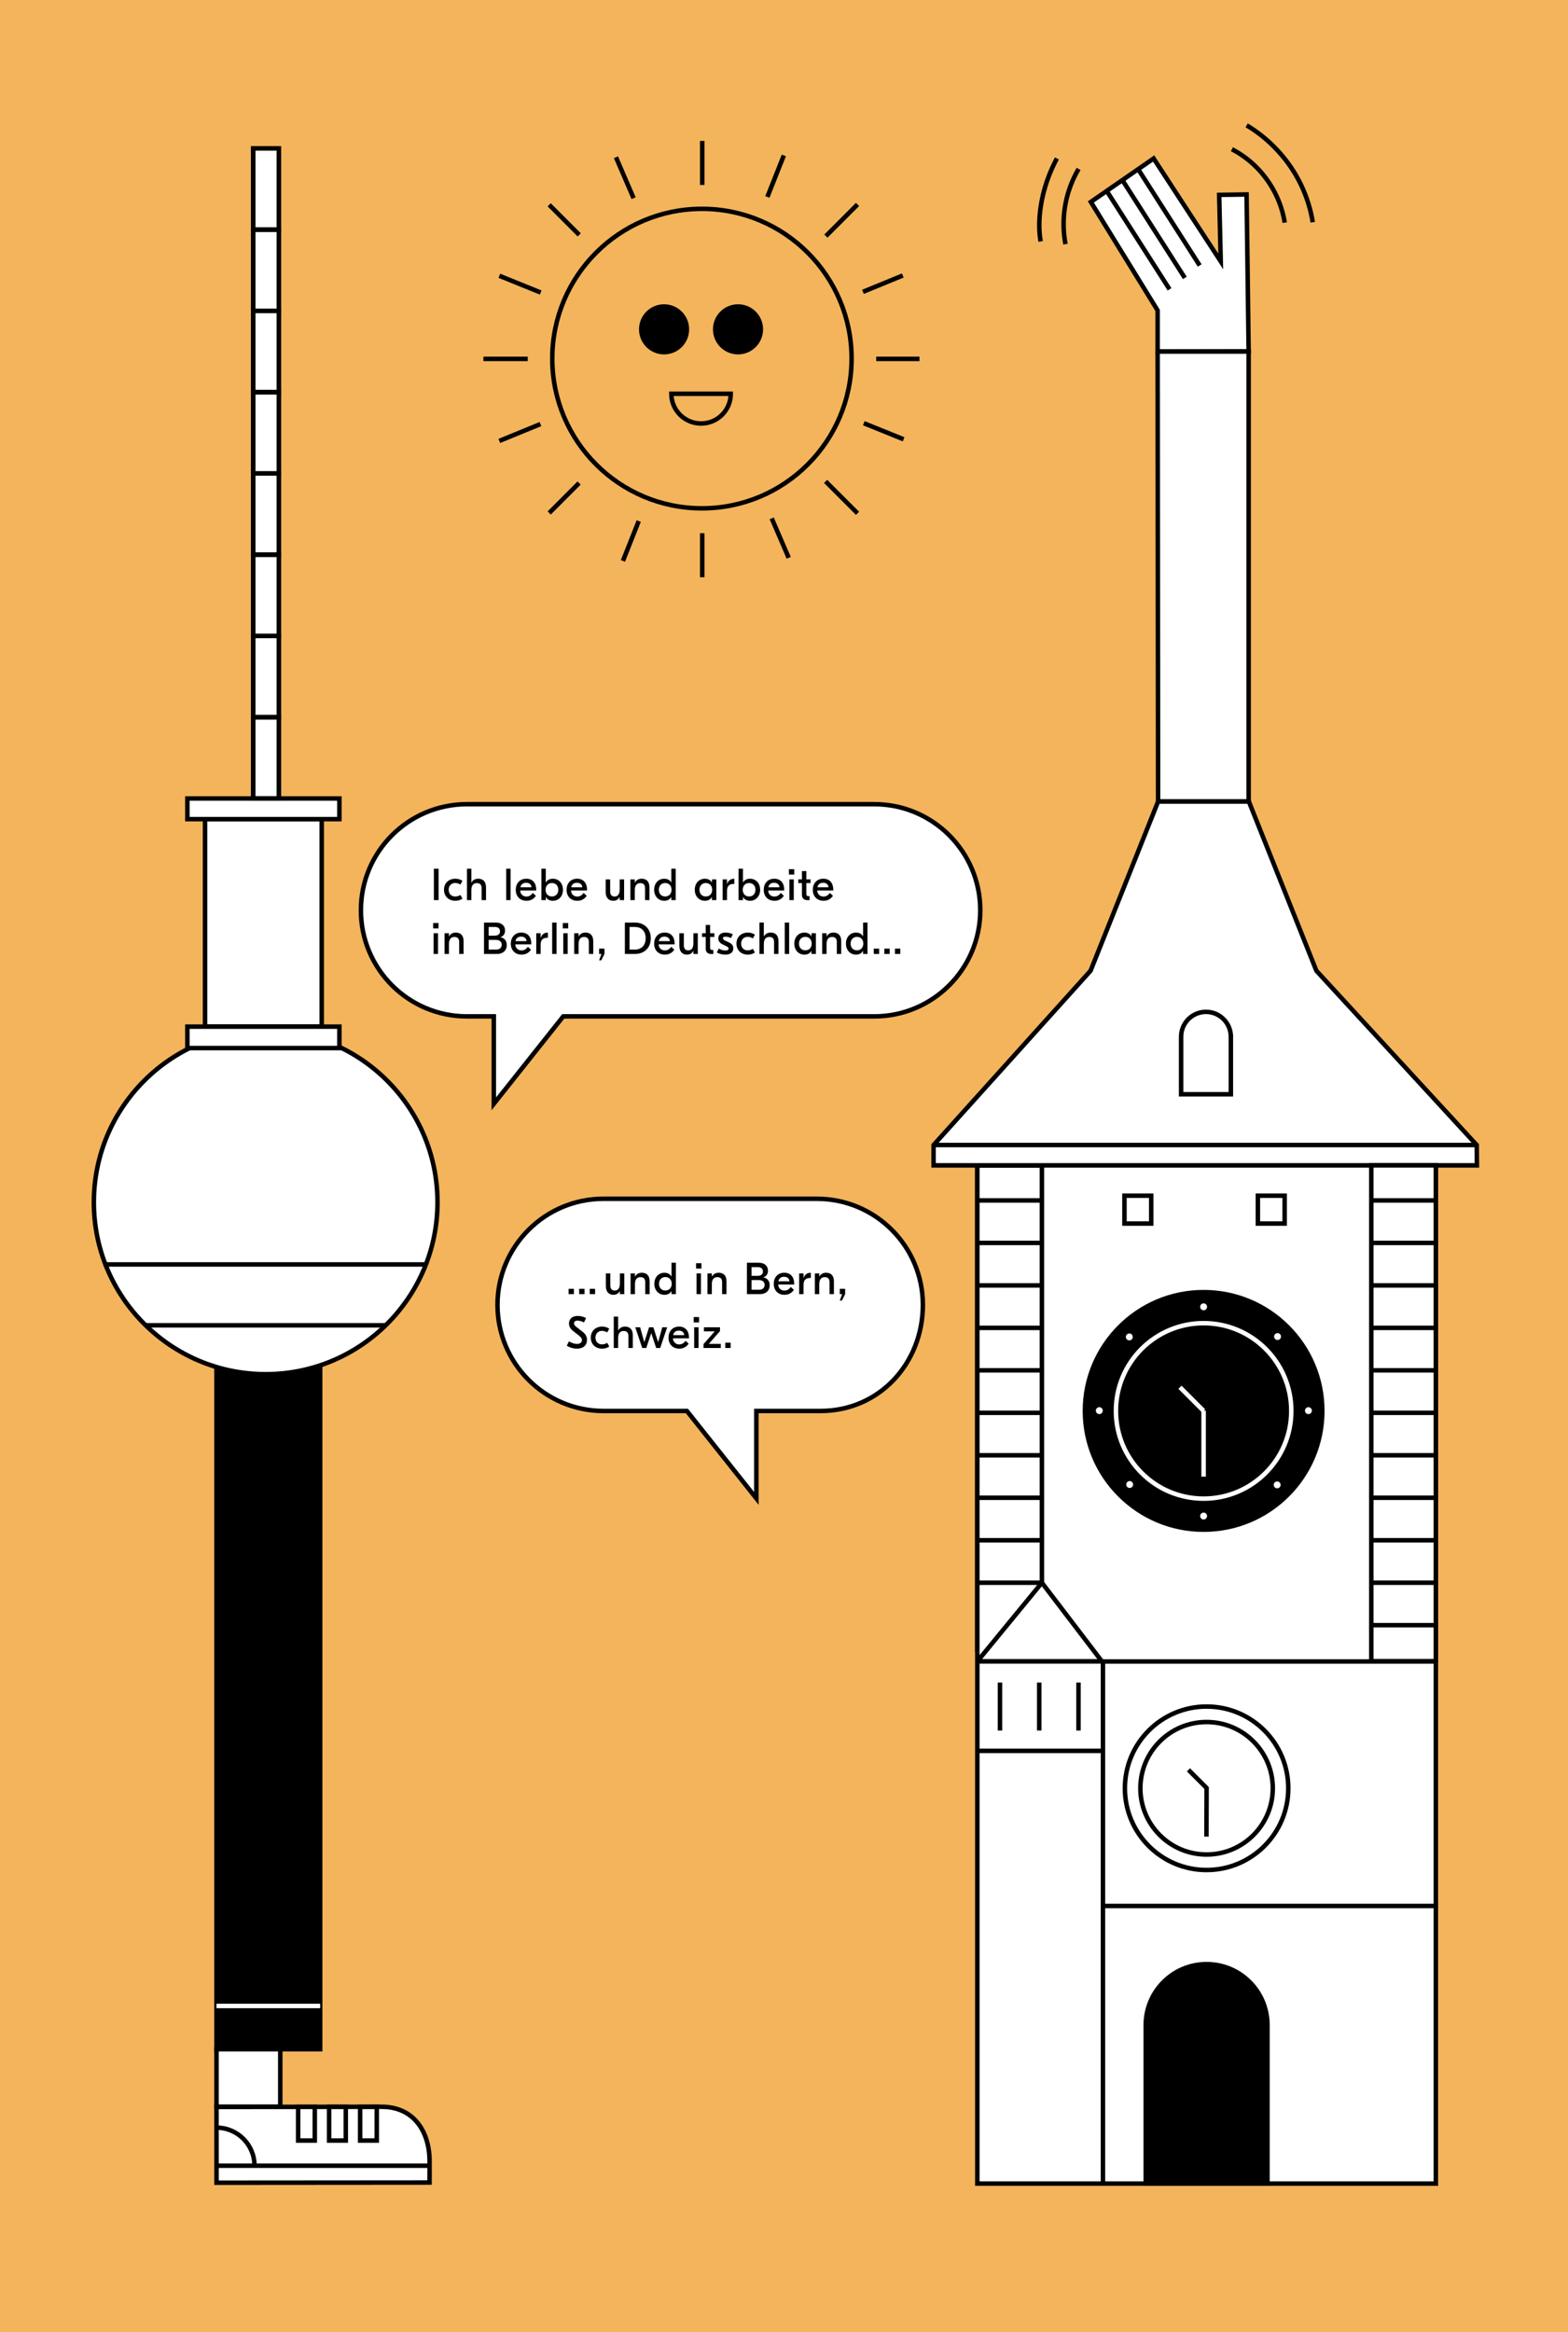 <?xml version="1.0" encoding="utf-8"?>
<!-- Generator: Adobe Illustrator 16.0.4, SVG Export Plug-In . SVG Version: 6.00 Build 0)  -->
<!DOCTYPE svg PUBLIC "-//W3C//DTD SVG 1.1//EN" "http://www.w3.org/Graphics/SVG/1.1/DTD/svg11.dtd">
<svg version="1.1" xmlns="http://www.w3.org/2000/svg" xmlns:xlink="http://www.w3.org/1999/xlink" x="0px" y="0px"
	 width="419.53px" height="623.622px" viewBox="0 0 419.53 623.622" enable-background="new 0 0 419.53 623.622"
	 xml:space="preserve">
<g id="Ebene_16">
	<rect x="-0.001" fill="#F3B45C" width="419.531" height="623.622"/>
</g>
<g id="Ebene_9">
</g>
<g id="Rand" display="none">
	<g display="inline">
		<rect x="0.077" y="583.939" width="419.377" height="25.512"/>
		<rect x="0.077" y="16.255" width="25.512" height="592.182"/>
		<rect x="0.077" y="14.171" width="419.372" height="25.512"/>
		<rect x="393.942" y="14.171" width="25.512" height="595.28"/>
	</g>
</g>
<g id="ARME">
</g>
<g id="PERSON">
	
		<rect x="57.925" y="547.98" fill="#FFFFFF" stroke="#000000" stroke-width="1.2" stroke-miterlimit="10" width="17.061" height="15.374"/>
	<path fill="#FFFFFF" stroke="#000000" stroke-width="1.2" d="M57.924,563.409l0.01,20.26l56.994-0.043l0.008-5.617
		c0.011-8.076-4.273-14.644-12.826-14.644L57.924,563.409z"/>
	<line fill="none" stroke="#000000" stroke-width="1.2" x1="114.936" y1="579.125" x2="57.924" y2="579.125"/>
	<rect x="79.767" y="563.389" fill="#FFFFFF" stroke="#000000" stroke-width="1.2" width="4.458" height="9.005"/>
	<rect x="88.059" y="563.389" fill="#FFFFFF" stroke="#000000" stroke-width="1.2" width="4.458" height="9.005"/>
	<rect x="96.352" y="563.389" fill="#FFFFFF" stroke="#000000" stroke-width="1.2" width="4.458" height="9.005"/>
	<path fill="none" stroke="#000000" stroke-width="1.2" d="M57.926,568.945c5.614,0,10.166,4.552,10.166,10.164"/>
	<path fill="none" stroke="#FFFFFF" stroke-width="1.2" stroke-linecap="square" stroke-miterlimit="10" d="M179.585,298.149"/>
	<rect x="57.924" y="328.648" stroke="#000000" stroke-width="1.2" width="27.739" height="219.332"/>
</g>
<g id="Arme">
</g>
<g id="Ebene_1">
</g>
<g id="Fernsehturm">
	
		<line fill="#FFFFFF" stroke="#000000" stroke-width="1.2" stroke-miterlimit="10" x1="54.666" y1="340.328" x2="82.612" y2="340.328"/>
	<path fill="#FFFFFF" stroke="#000000" stroke-width="1.2" stroke-miterlimit="10" d="M117.055,321.494
		c0,25.39-20.58,45.973-45.971,45.973c-25.389,0-45.971-20.583-45.971-45.973c0-25.387,20.583-45.969,45.971-45.969
		C96.475,275.525,117.055,296.107,117.055,321.494z"/>
	
		<rect x="67.737" y="39.683" fill="#FFFFFF" stroke="#000000" stroke-width="1.2" stroke-miterlimit="10" width="6.869" height="232.394"/>
	
		<rect x="54.859" y="219.046" fill="#FFFFFF" stroke="#000000" stroke-width="1.2" stroke-miterlimit="10" width="31.22" height="55.483"/>
	
		<rect x="50.136" y="213.518" fill="#FFFFFF" stroke="#000000" stroke-width="1.2" stroke-miterlimit="10" width="40.668" height="5.528"/>
	
		<rect x="50.136" y="274.529" fill="#FFFFFF" stroke="#000000" stroke-width="1.2" stroke-miterlimit="10" width="40.668" height="5.73"/>
	
		<line fill="none" stroke="#FFFFFF" stroke-width="1.2" stroke-miterlimit="10" x1="57.926" y1="536.407" x2="85.663" y2="536.407"/>
</g>
<g id="Fernsehturm2">
	
		<rect x="67.737" y="39.683" fill="none" stroke="#000000" stroke-width="1.2" stroke-miterlimit="10" width="6.869" height="21.729"/>
	
		<rect x="67.737" y="61.411" fill="none" stroke="#000000" stroke-width="1.2" stroke-miterlimit="10" width="6.869" height="21.73"/>
	
		<rect x="67.737" y="83.142" fill="none" stroke="#000000" stroke-width="1.2" stroke-miterlimit="10" width="6.869" height="21.729"/>
	
		<rect x="67.737" y="104.87" fill="none" stroke="#000000" stroke-width="1.2" stroke-miterlimit="10" width="6.869" height="21.729"/>
	
		<rect x="67.737" y="126.6" fill="none" stroke="#000000" stroke-width="1.2" stroke-miterlimit="10" width="6.869" height="21.729"/>
	
		<rect x="67.737" y="148.329" fill="none" stroke="#000000" stroke-width="1.2" stroke-miterlimit="10" width="6.869" height="21.729"/>
	
		<rect x="67.737" y="170.059" fill="none" stroke="#000000" stroke-width="1.2" stroke-miterlimit="10" width="6.869" height="21.729"/>
	
		<rect x="67.737" y="191.788" fill="none" stroke="#000000" stroke-width="1.2" stroke-miterlimit="10" width="6.869" height="21.729"/>
	
		<line fill="none" stroke="#000000" stroke-width="1.2" stroke-miterlimit="10" x1="27.754" y1="338.121" x2="113.947" y2="338.121"/>
	
		<line fill="none" stroke="#000000" stroke-width="1.2" stroke-miterlimit="10" x1="38.98" y1="354.396" x2="103.186" y2="354.396"/>
</g>
<g id="Hand">
	<path fill="#E6E1D8" stroke="#000000" stroke-width="1.2" stroke-linecap="square" stroke-miterlimit="10" d="M270.103,33.519"/>
</g>
<g id="Ebene_4" display="none">
	
		<line display="inline" fill="none" stroke="#000000" stroke-miterlimit="10" x1="-893.347" y1="-424.775" x2="-893.347" y2="-371.398"/>
	
		<ellipse display="inline" fill="none" stroke="#000000" stroke-miterlimit="10" cx="-893.376" cy="-399.126" rx="21.285" ry="27.729"/>
	
		<ellipse display="inline" fill="none" stroke="#000000" stroke-miterlimit="10" cx="-893.211" cy="-399.126" rx="14.19" ry="27.729"/>
	
		<ellipse display="inline" fill="none" stroke="#000000" stroke-miterlimit="10" cx="-893.293" cy="-399.126" rx="7.755" ry="27.729"/>
</g>
<g id="Ebene_5">
	<g>
		<polygon fill="#FFFFFF" stroke="#000000" stroke-width="1.2" stroke-miterlimit="10" points="334.085,93.976 333.527,51.999 
			326.2,52.113 326.622,69.912 308.659,42.384 291.866,53.997 309.732,83.01 309.732,94.019 		"/>
	</g>
	
		<line fill="none" stroke="#000000" stroke-width="1.2" stroke-miterlimit="10" x1="320.986" y1="70.992" x2="304.272" y2="44.853"/>
	
		<line fill="none" stroke="#000000" stroke-width="1.2" stroke-miterlimit="10" x1="317.011" y1="74.318" x2="300.307" y2="48.171"/>
	
		<line fill="none" stroke="#000000" stroke-width="1.2" stroke-miterlimit="10" x1="312.921" y1="77.363" x2="296.212" y2="51.216"/>
	<path fill="none" stroke="#000000" stroke-width="1.2" stroke-miterlimit="10" d="M343.741,59.535
		c-0.589-3.648-1.924-7.202-4.062-10.474c-2.623-4.02-6.114-7.094-10.075-9.156"/>
	<path fill="none" stroke="#000000" stroke-width="1.2" stroke-miterlimit="10" d="M351.24,59.429
		c-1.104-6.783-4.104-13.318-9.034-18.773c-2.58-2.885-5.506-5.26-8.656-7.137"/>
	<path fill="none" stroke="#000000" stroke-width="1.2" stroke-miterlimit="10" d="M288.584,45.174
		c-0.431,0.732-0.833,1.492-1.204,2.268c-2.73,5.792-3.401,12.014-2.3,17.844"/>
	<path fill="none" stroke="#000000" stroke-width="1.2" stroke-miterlimit="10" d="M282.781,42.371
		c-0.976,1.812-1.827,3.722-2.534,5.719c-1.813,5.185-2.734,11.191-1.819,16.48"/>
	<path fill="#E6E1D8" stroke="#000000" stroke-width="1.2" stroke-linecap="square" stroke-miterlimit="10" d="M318.337,98.675"/>
	<polygon fill="#FFFFFF" stroke="#000000" stroke-width="1.2" stroke-miterlimit="10" points="334.085,214.336 309.856,214.336 
		309.732,93.998 334.085,93.998 	"/>
</g>
<g id="Text">
	<path fill="#FFFFFF" stroke="#000000" stroke-width="1.2" stroke-miterlimit="10" d="M218.548,320.559c-0.713,0-56.357,0-57.07,0
		c-15.669,0-28.371,12.702-28.371,28.37c0,15.67,12.702,28.372,28.371,28.372c0.361,0,8.962,0,22.304,0l18.583,23.378v-23.378
		c4.226,0,17.021,0,17.183,0c15.669,0,27.372-12.702,27.372-28.372C246.919,333.261,234.217,320.559,218.548,320.559z"/>
	<path fill="#FFFFFF" stroke="#000000" stroke-width="1.2" stroke-miterlimit="10" d="M233.909,215.046
		c-0.713,0-108.259,0-108.973,0c-15.669,0-28.372,12.702-28.372,28.37c0,15.67,12.703,28.372,28.372,28.372c0.106,0,2.762,0,7.183,0
		v23.378l18.583-23.378c34.019,0,82.713,0,83.207,0c15.669,0,28.371-12.702,28.371-28.372
		C262.28,227.748,249.578,215.046,233.909,215.046z"/>
</g>
<g id="Ebene_15">
	<g>
		<path d="M117.353,240.696h-1.271v-8.395h1.271V240.696z"/>
		<path d="M118.793,237.927c0-1.764,1.259-2.951,3.046-2.951c0.719,0,1.331,0.192,1.895,0.564l-0.552,0.995
			c-0.384-0.239-0.864-0.42-1.379-0.42c-1.067,0-1.763,0.768-1.763,1.812c0,1.043,0.696,1.811,1.763,1.811
			c0.516,0,0.996-0.18,1.379-0.42l0.552,0.996c-0.564,0.371-1.176,0.562-1.895,0.562
			C120.053,240.876,118.793,239.689,118.793,237.927z"/>
		<path d="M126.112,235.995h0.024c0.36-0.635,0.959-1.02,1.811-1.02c1.175,0,2.087,0.636,2.087,2.314v3.406h-1.175v-3.201
			c0-0.948-0.48-1.344-1.271-1.344c-0.864,0-1.475,0.516-1.475,1.895v2.65h-1.175v-8.395h1.175V235.995z"/>
		<path d="M136.612,240.696h-1.175v-8.395h1.175V240.696z"/>
		<path d="M143.474,237.927v0.191h-4.293c0.048,0.983,0.731,1.631,1.679,1.631c0.912,0,1.427-0.6,1.703-0.971l0.828,0.779
			c-0.408,0.563-1.139,1.318-2.507,1.318c-1.763,0-2.89-1.187-2.89-2.938c0-1.68,1.055-2.963,2.831-2.963
			C142.515,234.976,143.474,236.14,143.474,237.927z M139.24,237.267h2.962c-0.048-0.768-0.611-1.211-1.451-1.211
			C139.96,236.056,139.384,236.463,139.24,237.267z"/>
		<path d="M146.056,239.882h-0.024v0.814h-1.175v-8.395h1.175v3.67h0.024c0.348-0.6,0.959-0.996,1.871-0.996
			c1.463,0,2.698,1.104,2.698,2.951c0,1.847-1.235,2.949-2.698,2.949C147.016,240.876,146.404,240.481,146.056,239.882z
			 M149.378,237.927c0-1.056-0.672-1.799-1.703-1.799c-1.032,0-1.703,0.743-1.703,1.799c0,1.055,0.671,1.799,1.703,1.799
			C148.707,239.726,149.378,238.981,149.378,237.927z"/>
		<path d="M157.07,237.927v0.191h-4.293c0.048,0.983,0.731,1.631,1.679,1.631c0.912,0,1.427-0.6,1.703-0.971l0.828,0.779
			c-0.408,0.563-1.139,1.318-2.507,1.318c-1.763,0-2.89-1.187-2.89-2.938c0-1.68,1.055-2.963,2.831-2.963
			C156.11,234.976,157.07,236.14,157.07,237.927z M152.836,237.267h2.962c-0.048-0.768-0.611-1.211-1.451-1.211
			C153.556,236.056,152.98,236.463,152.836,237.267z"/>
		<path d="M162.053,238.515v-3.359h1.199v3.238c0,0.912,0.456,1.344,1.164,1.344c0.815,0,1.391-0.527,1.391-1.932v-2.65h1.175v5.541
			h-1.175v-0.839h-0.024c-0.276,0.552-0.804,1.019-1.703,1.019C162.988,240.876,162.053,240.217,162.053,238.515z"/>
		<path d="M173.762,237.29v3.406h-1.175v-3.201c0-0.948-0.48-1.344-1.271-1.344c-0.863,0-1.475,0.516-1.475,1.895v2.65h-1.175
			v-5.541h1.175v0.84h0.024c0.36-0.635,0.959-1.02,1.811-1.02C172.862,234.976,173.762,235.611,173.762,237.29z"/>
		<path d="M175.025,237.927c0-1.848,1.235-2.951,2.698-2.951c0.912,0,1.523,0.396,1.871,0.996h0.024v-3.67h1.175v8.395h-1.175
			v-0.814h-0.024c-0.348,0.6-0.959,0.994-1.871,0.994C176.26,240.876,175.025,239.773,175.025,237.927z M179.678,237.927
			c0-1.056-0.671-1.799-1.703-1.799c-1.031,0-1.703,0.743-1.703,1.799c0,1.055,0.672,1.799,1.703,1.799
			C179.007,239.726,179.678,238.981,179.678,237.927z"/>
		<path d="M185.896,237.927c0-1.848,1.235-2.951,2.698-2.951c0.912,0,1.523,0.396,1.871,0.996h0.024v-0.816h1.175v5.541h-1.175
			v-0.814h-0.024c-0.348,0.6-0.959,0.994-1.871,0.994C187.132,240.876,185.896,239.773,185.896,237.927z M190.55,237.927
			c0-1.056-0.671-1.799-1.703-1.799c-1.031,0-1.703,0.743-1.703,1.799c0,1.055,0.672,1.799,1.703,1.799
			C189.878,239.726,190.55,238.981,190.55,237.927z"/>
		<path d="M196.466,236.367h-0.18c-1.151,0-1.763,0.552-1.763,1.871v2.458h-1.175v-5.541h1.175v1.212h0.024
			c0.264-0.827,0.899-1.38,1.835-1.38h0.084V236.367z"/>
		<path d="M198.808,239.882h-0.024v0.814h-1.175v-8.395h1.175v3.67h0.024c0.348-0.6,0.959-0.996,1.871-0.996
			c1.463,0,2.698,1.104,2.698,2.951c0,1.847-1.235,2.949-2.698,2.949C199.767,240.876,199.155,240.481,198.808,239.882z
			 M202.13,237.927c0-1.056-0.672-1.799-1.703-1.799c-1.032,0-1.703,0.743-1.703,1.799c0,1.055,0.671,1.799,1.703,1.799
			C201.458,239.726,202.13,238.981,202.13,237.927z"/>
		<path d="M209.821,237.927v0.191h-4.293c0.048,0.983,0.731,1.631,1.679,1.631c0.912,0,1.427-0.6,1.703-0.971l0.828,0.779
			c-0.408,0.563-1.139,1.318-2.507,1.318c-1.763,0-2.89-1.187-2.89-2.938c0-1.68,1.055-2.963,2.831-2.963
			C208.862,234.976,209.821,236.14,209.821,237.927z M205.587,237.267h2.962c-0.048-0.768-0.611-1.211-1.451-1.211
			C206.307,236.056,205.731,236.463,205.587,237.267z"/>
		<path d="M212.512,233.86h-1.439v-1.439h1.439V233.86z M211.205,235.155h1.175v5.541h-1.175V235.155z"/>
		<path d="M215.739,236.151v2.902c0,0.396,0.168,0.576,0.576,0.576h0.288v1.079h-0.54c-0.972,0-1.499-0.517-1.499-1.427v-3.131
			h-0.984v-0.996h0.984v-2.219h1.175v2.219h1.127v0.996H215.739z"/>
		<path d="M222.95,237.927v0.191h-4.293c0.048,0.983,0.731,1.631,1.679,1.631c0.912,0,1.427-0.6,1.703-0.971l0.828,0.779
			c-0.408,0.563-1.139,1.318-2.507,1.318c-1.763,0-2.89-1.187-2.89-2.938c0-1.68,1.055-2.963,2.831-2.963
			C221.99,234.976,222.95,236.14,222.95,237.927z M218.716,237.267h2.962c-0.048-0.768-0.611-1.211-1.451-1.211
			C219.436,236.056,218.86,236.463,218.716,237.267z"/>
		<path d="M117.329,248.261h-1.439v-1.439h1.439V248.261z M116.021,249.556h1.175v5.541h-1.175V249.556z"/>
		<path d="M124.035,251.69v3.406h-1.175v-3.202c0-0.948-0.48-1.343-1.271-1.343c-0.863,0-1.475,0.516-1.475,1.895v2.65h-1.175
			v-5.541h1.175v0.84h0.024c0.36-0.636,0.959-1.02,1.811-1.02C123.135,249.376,124.035,250.012,124.035,251.69z"/>
		<path d="M135.59,252.71c0,1.571-1.175,2.387-2.579,2.387h-3.514v-8.396h3.19c1.463,0,2.447,0.804,2.447,2.135
			c0,0.84-0.432,1.523-1.235,1.775v0.024C134.93,250.791,135.59,251.559,135.59,252.71z M130.745,247.876v2.327h1.571
			c0.983,0,1.463-0.419,1.463-1.163c0-0.791-0.552-1.164-1.355-1.164H130.745z M134.235,252.626c0-0.756-0.504-1.295-1.595-1.295
			h-1.895v2.59h2.015C133.707,253.921,134.235,253.394,134.235,252.626z"/>
		<path d="M142.154,252.326v0.192h-4.293c0.048,0.982,0.731,1.631,1.679,1.631c0.912,0,1.427-0.6,1.703-0.972l0.828,0.78
			c-0.408,0.562-1.139,1.318-2.507,1.318c-1.763,0-2.89-1.188-2.89-2.938c0-1.68,1.055-2.963,2.831-2.963
			C141.195,249.376,142.154,250.539,142.154,252.326z M137.92,251.667h2.962c-0.048-0.768-0.611-1.212-1.451-1.212
			C138.64,250.455,138.064,250.862,137.92,251.667z"/>
		<path d="M146.596,250.767h-0.18c-1.151,0-1.763,0.553-1.763,1.871v2.459h-1.175v-5.541h1.175v1.211h0.024
			c0.264-0.827,0.899-1.379,1.835-1.379h0.084V250.767z"/>
		<path d="M148.913,255.097h-1.175v-8.396h1.175V255.097z"/>
		<path d="M152.021,248.261h-1.439v-1.439h1.439V248.261z M150.713,249.556h1.175v5.541h-1.175V249.556z"/>
		<path d="M158.726,251.69v3.406h-1.175v-3.202c0-0.948-0.48-1.343-1.271-1.343c-0.863,0-1.475,0.516-1.475,1.895v2.65h-1.175
			v-5.541h1.175v0.84h0.024c0.36-0.636,0.959-1.02,1.811-1.02C157.827,249.376,158.726,250.012,158.726,251.69z"/>
		<path d="M161.728,255.097l-0.852,1.715h-0.587l0.636-1.715h-0.624v-1.428h1.427V255.097z"/>
		<path d="M174.121,250.899c0,2.614-1.811,4.197-4.222,4.197h-2.71v-8.396h2.71C172.31,246.701,174.121,248.284,174.121,250.899z
			 M168.436,247.876v6.045h1.451c1.643,0,2.866-1.043,2.866-3.021c0-1.979-1.223-3.023-2.866-3.023H168.436z"/>
		<path d="M180.505,252.326v0.192h-4.293c0.048,0.982,0.731,1.631,1.679,1.631c0.912,0,1.427-0.6,1.703-0.972l0.828,0.78
			c-0.408,0.562-1.139,1.318-2.507,1.318c-1.763,0-2.89-1.188-2.89-2.938c0-1.68,1.055-2.963,2.831-2.963
			C179.546,249.376,180.505,250.539,180.505,252.326z M176.271,251.667h2.962c-0.048-0.768-0.611-1.212-1.451-1.212
			C176.991,250.455,176.416,250.862,176.271,251.667z"/>
		<path d="M181.769,252.914v-3.358h1.199v3.238c0,0.912,0.456,1.344,1.164,1.344c0.815,0,1.391-0.528,1.391-1.932v-2.65h1.175v5.541
			h-1.175v-0.84h-0.024c-0.276,0.552-0.804,1.02-1.703,1.02C182.704,255.276,181.769,254.617,181.769,252.914z"/>
		<path d="M190,250.552v2.902c0,0.396,0.168,0.575,0.576,0.575h0.288v1.079h-0.54c-0.972,0-1.499-0.516-1.499-1.427v-3.13h-0.984
			v-0.996h0.984v-2.219H190v2.219h1.127v0.996H190z"/>
		<path d="M191.789,254.688l0.528-1.043c0.516,0.3,1.104,0.527,1.763,0.527c0.563,0,0.863-0.168,0.863-0.516
			c0-0.228-0.12-0.396-0.587-0.623l-1.007-0.492c-0.84-0.396-1.164-0.959-1.164-1.596c0-1.019,0.755-1.57,1.967-1.57
			c0.636,0,1.332,0.168,1.919,0.432l-0.479,1.02c-0.42-0.18-0.936-0.359-1.475-0.359c-0.516,0-0.684,0.168-0.684,0.42
			c0,0.264,0.156,0.432,0.635,0.659l1.032,0.491c0.719,0.336,1.103,0.816,1.103,1.56c0,1.128-0.863,1.679-2.159,1.679
			C193.252,255.276,192.424,255.061,191.789,254.688z"/>
		<path d="M197.044,252.326c0-1.763,1.259-2.95,3.046-2.95c0.719,0,1.331,0.191,1.895,0.563l-0.552,0.995
			c-0.384-0.239-0.864-0.42-1.379-0.42c-1.067,0-1.763,0.768-1.763,1.812s0.696,1.812,1.763,1.812c0.516,0,0.996-0.18,1.379-0.42
			l0.552,0.995c-0.564,0.372-1.176,0.563-1.895,0.563C198.304,255.276,197.044,254.089,197.044,252.326z"/>
		<path d="M204.364,250.396h0.024c0.36-0.636,0.959-1.02,1.811-1.02c1.175,0,2.087,0.636,2.087,2.314v3.406h-1.175v-3.202
			c0-0.948-0.48-1.343-1.271-1.343c-0.864,0-1.475,0.516-1.475,1.895v2.65h-1.175v-8.396h1.175V250.396z"/>
		<path d="M211.144,255.097h-1.175v-8.396h1.175V255.097z"/>
		<path d="M212.525,252.326c0-1.847,1.235-2.95,2.698-2.95c0.912,0,1.523,0.396,1.871,0.995h0.024v-0.815h1.175v5.541h-1.175v-0.815
			h-0.024c-0.348,0.6-0.959,0.995-1.871,0.995C213.76,255.276,212.525,254.173,212.525,252.326z M217.178,252.326
			c0-1.056-0.671-1.799-1.703-1.799c-1.031,0-1.703,0.743-1.703,1.799s0.672,1.799,1.703,1.799
			C216.507,254.125,217.178,253.382,217.178,252.326z"/>
		<path d="M225.074,251.69v3.406h-1.175v-3.202c0-0.948-0.48-1.343-1.271-1.343c-0.863,0-1.475,0.516-1.475,1.895v2.65h-1.175
			v-5.541h1.175v0.84h0.024c0.36-0.636,0.959-1.02,1.811-1.02C224.174,249.376,225.074,250.012,225.074,251.69z"/>
		<path d="M226.337,252.326c0-1.847,1.235-2.95,2.698-2.95c0.912,0,1.523,0.396,1.871,0.995h0.024v-3.67h1.175v8.396h-1.175v-0.815
			h-0.024c-0.348,0.6-0.959,0.995-1.871,0.995C227.572,255.276,226.337,254.173,226.337,252.326z M230.99,252.326
			c0-1.056-0.671-1.799-1.703-1.799c-1.031,0-1.703,0.743-1.703,1.799s0.672,1.799,1.703,1.799
			C230.319,254.125,230.99,253.382,230.99,252.326z"/>
		<path d="M235.216,255.097h-1.427v-1.428h1.427V255.097z M238.046,255.097h-1.427v-1.428h1.427V255.097z M240.876,255.097h-1.427
			v-1.428h1.427V255.097z"/>
	</g>
	<g>
		<path d="M153.557,346.061h-1.427v-1.427h1.427V346.061z M156.388,346.061h-1.427v-1.427h1.427V346.061z M159.218,346.061h-1.427
			v-1.427h1.427V346.061z"/>
		<path d="M162.102,343.878v-3.358h1.199v3.238c0,0.911,0.456,1.343,1.164,1.343c0.815,0,1.391-0.527,1.391-1.931v-2.65h1.175v5.541
			h-1.175v-0.839h-0.024c-0.276,0.551-0.804,1.019-1.703,1.019C163.038,346.24,162.102,345.581,162.102,343.878z"/>
		<path d="M173.811,342.654v3.406h-1.175v-3.202c0-0.947-0.48-1.344-1.271-1.344c-0.863,0-1.475,0.516-1.475,1.896v2.65h-1.175
			v-5.541h1.175v0.84h0.024c0.36-0.636,0.959-1.02,1.811-1.02C172.912,340.34,173.811,340.976,173.811,342.654z"/>
		<path d="M175.074,343.29c0-1.848,1.235-2.95,2.698-2.95c0.912,0,1.523,0.396,1.871,0.995h0.024v-3.67h1.175v8.396h-1.175v-0.815
			h-0.024c-0.348,0.6-0.959,0.995-1.871,0.995C176.31,346.24,175.074,345.138,175.074,343.29z M179.728,343.29
			c0-1.055-0.671-1.799-1.703-1.799c-1.031,0-1.703,0.744-1.703,1.799c0,1.056,0.672,1.799,1.703,1.799
			C179.056,345.089,179.728,344.346,179.728,343.29z"/>
		<path d="M187.673,339.224h-1.439v-1.438h1.439V339.224z M186.366,340.52h1.175v5.541h-1.175V340.52z"/>
		<path d="M194.378,342.654v3.406h-1.175v-3.202c0-0.947-0.48-1.344-1.271-1.344c-0.863,0-1.475,0.516-1.475,1.896v2.65h-1.175
			v-5.541h1.175v0.84h0.024c0.36-0.636,0.959-1.02,1.811-1.02C193.479,340.34,194.378,340.976,194.378,342.654z"/>
		<path d="M205.934,343.674c0,1.571-1.175,2.387-2.579,2.387h-3.514v-8.396h3.19c1.463,0,2.447,0.804,2.447,2.135
			c0,0.84-0.432,1.523-1.235,1.775v0.023C205.274,341.755,205.934,342.522,205.934,343.674z M201.088,338.841v2.326h1.571
			c0.983,0,1.463-0.42,1.463-1.163c0-0.792-0.552-1.163-1.355-1.163H201.088z M204.579,343.59c0-0.755-0.504-1.296-1.595-1.296
			h-1.895v2.592h2.015C204.051,344.886,204.579,344.357,204.579,343.59z"/>
		<path d="M212.499,343.29v0.191h-4.293c0.048,0.984,0.731,1.632,1.679,1.632c0.912,0,1.427-0.601,1.703-0.972l0.828,0.779
			c-0.408,0.564-1.139,1.319-2.507,1.319c-1.763,0-2.89-1.187-2.89-2.938c0-1.679,1.055-2.962,2.831-2.962
			C211.539,340.34,212.499,341.503,212.499,343.29z M208.265,342.63h2.962c-0.048-0.768-0.611-1.211-1.451-1.211
			C208.984,341.419,208.409,341.827,208.265,342.63z"/>
		<path d="M216.94,341.731h-0.18c-1.151,0-1.763,0.551-1.763,1.871v2.458h-1.175v-5.541h1.175v1.212h0.024
			c0.264-0.828,0.899-1.38,1.835-1.38h0.084V341.731z"/>
		<path d="M223.119,342.654v3.406h-1.175v-3.202c0-0.947-0.48-1.344-1.271-1.344c-0.863,0-1.475,0.516-1.475,1.896v2.65h-1.175
			v-5.541h1.175v0.84h0.024c0.36-0.636,0.959-1.02,1.811-1.02C222.219,340.34,223.119,340.976,223.119,342.654z"/>
		<path d="M226.121,346.061l-0.852,1.715h-0.587l0.636-1.715h-0.624v-1.427h1.427V346.061z"/>
		<path d="M156.807,352.448l-0.563,1.188c-0.504-0.287-1.127-0.491-1.691-0.491c-0.672,0-0.959,0.276-0.959,0.72
			c0,0.384,0.216,0.647,0.659,0.995l1.5,1.151c0.863,0.66,1.295,1.319,1.295,2.279c0,1.535-1.092,2.35-2.687,2.35
			c-1.067,0-2.051-0.359-2.711-0.779l0.564-1.175c0.54,0.312,1.343,0.684,2.159,0.684c0.899,0,1.332-0.444,1.332-1.007
			c0-0.469-0.288-0.816-0.888-1.284l-1.427-1.127c-0.72-0.563-1.151-1.176-1.151-2.039c0-1.235,0.875-2.026,2.351-2.026
			C155.44,351.886,156.22,352.149,156.807,352.448z"/>
		<path d="M158.07,357.69c0-1.764,1.259-2.951,3.046-2.951c0.72,0,1.331,0.192,1.895,0.564l-0.552,0.995
			c-0.384-0.239-0.864-0.42-1.379-0.42c-1.067,0-1.763,0.768-1.763,1.812c0,1.043,0.696,1.811,1.763,1.811
			c0.516,0,0.996-0.18,1.379-0.42l0.552,0.996c-0.564,0.371-1.175,0.562-1.895,0.562C159.33,360.64,158.07,359.453,158.07,357.69z"
			/>
		<path d="M165.389,355.759h0.024c0.36-0.635,0.959-1.02,1.811-1.02c1.175,0,2.087,0.636,2.087,2.314v3.406h-1.176v-3.201
			c0-0.948-0.479-1.344-1.271-1.344c-0.864,0-1.475,0.516-1.475,1.895v2.65h-1.175v-8.395h1.175V355.759z"/>
		<path d="M178.502,354.919l-1.859,5.541h-1.08l-1.319-3.969l-1.331,3.969h-1.08l-1.859-5.541h1.295l1.115,3.994l1.283-3.994h1.14
			l1.283,3.994l1.115-3.994H178.502z"/>
		<path d="M184.347,357.69v0.191h-4.293c0.048,0.983,0.731,1.631,1.679,1.631c0.912,0,1.427-0.6,1.703-0.971l0.828,0.779
			c-0.408,0.563-1.139,1.318-2.507,1.318c-1.763,0-2.89-1.187-2.89-2.938c0-1.68,1.055-2.963,2.831-2.963
			C183.388,354.739,184.347,355.903,184.347,357.69z M180.113,357.03h2.962c-0.048-0.768-0.611-1.211-1.451-1.211
			C180.833,355.819,180.257,356.227,180.113,357.03z"/>
		<path d="M187.038,353.624h-1.439v-1.439h1.439V353.624z M185.73,354.919h1.175v5.541h-1.175V354.919z"/>
		<path d="M192.855,359.369v1.091h-4.629v-1.031l3.01-3.418h-2.89v-1.092h4.293v1.032l-2.999,3.418H192.855z"/>
		<path d="M195.485,360.46h-1.427v-1.427h1.427V360.46z"/>
	</g>
</g>
<g id="Zytglogge">
	<path fill="none" stroke="#000000" stroke-width="1.2" stroke-miterlimit="10" d="M325.917,590.476"/>
	
		<rect x="261.49" y="306.188" fill="#FFFFFF" stroke="#000000" stroke-width="1.2" stroke-miterlimit="10" width="122.683" height="277.715"/>
	<polyline fill="#FFFFFF" stroke="#000000" stroke-width="1.2" stroke-miterlimit="10" points="261.49,441.794 261.49,311.626 
		278.766,311.626 278.766,441.794 	"/>
	
		<line fill="none" stroke="#000000" stroke-width="1.2" stroke-miterlimit="10" x1="261.49" y1="321.005" x2="278.766" y2="321.005"/>
	
		<line fill="none" stroke="#000000" stroke-width="1.2" stroke-miterlimit="10" x1="261.49" y1="332.364" x2="278.766" y2="332.364"/>
	
		<line fill="none" stroke="#000000" stroke-width="1.2" stroke-miterlimit="10" x1="261.49" y1="343.724" x2="278.766" y2="343.724"/>
	
		<line fill="none" stroke="#000000" stroke-width="1.2" stroke-miterlimit="10" x1="261.49" y1="355.081" x2="278.766" y2="355.081"/>
	
		<line fill="none" stroke="#000000" stroke-width="1.2" stroke-miterlimit="10" x1="261.49" y1="366.438" x2="278.766" y2="366.438"/>
	
		<line fill="none" stroke="#000000" stroke-width="1.2" stroke-miterlimit="10" x1="261.49" y1="377.792" x2="278.766" y2="377.792"/>
	
		<line fill="none" stroke="#000000" stroke-width="1.2" stroke-miterlimit="10" x1="261.49" y1="389.155" x2="278.766" y2="389.155"/>
	
		<line fill="none" stroke="#000000" stroke-width="1.2" stroke-miterlimit="10" x1="261.49" y1="400.511" x2="278.766" y2="400.511"/>
	
		<line fill="none" stroke="#000000" stroke-width="1.2" stroke-miterlimit="10" x1="261.49" y1="411.872" x2="278.766" y2="411.872"/>
	
		<line fill="none" stroke="#000000" stroke-width="1.2" stroke-miterlimit="10" x1="261.49" y1="423.228" x2="278.766" y2="423.228"/>
	<polygon fill="#FFFFFF" stroke="#000000" stroke-width="1.2" stroke-miterlimit="10" points="352.207,259.585 334.142,214.336 
		309.856,214.336 291.791,259.585 249.787,306.188 249.787,311.626 395.16,311.626 395.104,306.188 	"/>
	
		<rect x="366.897" y="311.626" fill="#FFFFFF" stroke="#000000" stroke-width="1.2" stroke-miterlimit="10" width="17.274" height="132.586"/>
	<circle stroke="#000000" stroke-width="1.2" stroke-miterlimit="10" cx="322.035" cy="377.284" r="31.758"/>
	<circle stroke="#FFFFFF" stroke-width="1.2" stroke-miterlimit="10" cx="322.035" cy="377.284" r="23.46"/>
	<circle fill="#FFFFFF" stroke="#000000" stroke-width="1.2" stroke-miterlimit="10" cx="322.831" cy="478.195" r="17.716"/>
	<path stroke="#000000" stroke-width="1.2" stroke-miterlimit="10" d="M306.55,541.5c0-8.99,7.292-16.283,16.286-16.283
		c8.993,0,16.283,7.293,16.283,16.283l0.001,42.403h-32.57V541.5z"/>
	<path fill="#FFFFFF" stroke="#000000" stroke-width="1.2" stroke-miterlimit="10" d="M329.323,277.231
		c0-3.674-2.98-6.654-6.655-6.654c-3.676,0-6.654,2.98-6.654,6.654v15.387h13.31V277.231z"/>
	
		<line fill="none" stroke="#000000" stroke-width="1.2" stroke-miterlimit="10" x1="295.104" y1="444.286" x2="384.362" y2="444.286"/>
	
		<line fill="none" stroke="#000000" stroke-width="1.2" stroke-miterlimit="10" x1="294.825" y1="509.667" x2="384.171" y2="509.667"/>
	<polygon fill="#FFFFFF" stroke="#000000" stroke-width="1.2" stroke-linejoin="bevel" stroke-miterlimit="10" points="
		294.825,444.265 261.49,444.265 261.49,444.265 278.766,423.228 294.825,444.265 	"/>
	
		<line fill="none" stroke="#000000" stroke-width="1.2" stroke-miterlimit="10" x1="366.897" y1="321.005" x2="384.171" y2="321.005"/>
	
		<line fill="none" stroke="#000000" stroke-width="1.2" stroke-miterlimit="10" x1="366.897" y1="332.364" x2="384.171" y2="332.364"/>
	
		<line fill="none" stroke="#000000" stroke-width="1.2" stroke-miterlimit="10" x1="366.897" y1="343.724" x2="384.171" y2="343.724"/>
	
		<line fill="none" stroke="#000000" stroke-width="1.2" stroke-miterlimit="10" x1="366.897" y1="355.081" x2="384.171" y2="355.081"/>
	
		<line fill="none" stroke="#000000" stroke-width="1.2" stroke-miterlimit="10" x1="366.897" y1="366.438" x2="384.171" y2="366.438"/>
	
		<line fill="none" stroke="#000000" stroke-width="1.2" stroke-miterlimit="10" x1="366.897" y1="377.792" x2="384.171" y2="377.792"/>
	
		<line fill="none" stroke="#000000" stroke-width="1.2" stroke-miterlimit="10" x1="366.897" y1="389.155" x2="384.171" y2="389.155"/>
	
		<line fill="none" stroke="#000000" stroke-width="1.2" stroke-miterlimit="10" x1="366.897" y1="400.511" x2="384.171" y2="400.511"/>
	
		<line fill="none" stroke="#000000" stroke-width="1.2" stroke-miterlimit="10" x1="366.897" y1="411.872" x2="384.171" y2="411.872"/>
	
		<line fill="none" stroke="#000000" stroke-width="1.2" stroke-miterlimit="10" x1="366.897" y1="423.228" x2="384.171" y2="423.228"/>
	
		<line fill="none" stroke="#000000" stroke-width="1.2" stroke-miterlimit="10" x1="366.897" y1="434.585" x2="384.171" y2="434.585"/>
	
		<line fill="none" stroke="#000000" stroke-width="1.2" stroke-miterlimit="10" x1="261.49" y1="444.265" x2="294.825" y2="444.265"/>
	
		<line fill="none" stroke="#000000" stroke-width="1.2" stroke-miterlimit="10" x1="261.49" y1="468.192" x2="294.825" y2="468.192"/>
	
		<rect x="300.857" y="319.733" fill="#FFFFFF" stroke="#000000" stroke-width="1.2" stroke-miterlimit="10" width="7.156" height="7.455"/>
	
		<rect x="336.558" y="319.733" fill="#FFFFFF" stroke="#000000" stroke-width="1.2" stroke-miterlimit="10" width="7.156" height="7.455"/>
	<circle fill="#FFFFFF" cx="322.036" cy="349.448" r="0.923"/>
	<circle fill="#FFFFFF" cx="322.036" cy="405.397" r="0.923"/>
	<path fill="#FFFFFF" d="M294.129,376.29c0.51,0,0.926,0.414,0.926,0.926c0,0.508-0.416,0.924-0.926,0.924
		c-0.508,0-0.924-0.416-0.924-0.924C293.205,376.704,293.621,376.29,294.129,376.29z"/>
	<path fill="#FFFFFF" d="M350.078,376.29c0.51,0,0.924,0.414,0.924,0.926c0,0.508-0.414,0.924-0.924,0.924
		c-0.509,0-0.924-0.416-0.924-0.924C349.154,376.704,349.569,376.29,350.078,376.29z"/>
	<path fill="#FFFFFF" d="M301.6,396.315c0.362-0.365,0.948-0.365,1.308,0c0.359,0.361,0.359,0.945,0,1.305
		c-0.36,0.361-0.946,0.361-1.308,0C301.239,397.261,301.24,396.673,301.6,396.315z"/>
	<path fill="#FFFFFF" d="M341.163,356.749c0.362-0.359,0.947-0.359,1.307,0c0.361,0.365,0.361,0.947,0,1.309
		c-0.359,0.363-0.945,0.363-1.307,0C340.802,357.696,340.802,357.11,341.163,356.749z"/>
	<path fill="#FFFFFF" d="M341.063,397.718c-0.359-0.361-0.359-0.947,0-1.307c0.362-0.357,0.949-0.357,1.309,0
		c0.359,0.359,0.359,0.945,0,1.307C342.01,398.077,341.422,398.077,341.063,397.718z"/>
	<path fill="#FFFFFF" d="M301.5,358.157c-0.36-0.361-0.36-0.949,0-1.307c0.362-0.361,0.948-0.361,1.309,0
		c0.361,0.357,0.361,0.945,0,1.307C302.449,358.517,301.863,358.517,301.5,358.157z"/>
	
		<line fill="none" stroke="#000000" stroke-width="1.2" stroke-miterlimit="10" x1="249.787" y1="306.188" x2="395.104" y2="306.188"/>
	<path fill="none" stroke="#000000" stroke-width="1.2" stroke-miterlimit="10" d="M294.825,583.903"/>
	
		<line fill="none" stroke="#FFFFFF" stroke-width="1.2" stroke-miterlimit="10" x1="322.035" y1="377.284" x2="315.714" y2="370.962"/>
	
		<line fill="none" stroke="#FFFFFF" stroke-width="1.2" stroke-miterlimit="10" x1="322.036" y1="377.214" x2="322.036" y2="394.853"/>
	<polyline fill="none" stroke="#000000" stroke-width="1.2" stroke-miterlimit="10" points="322.795,491.123 322.833,478.116 
		317.979,473.264 	"/>
	
		<line fill="none" stroke="#000000" stroke-width="1.2" stroke-miterlimit="10" x1="267.549" y1="449.921" x2="267.549" y2="462.751"/>
	
		<line fill="none" stroke="#000000" stroke-width="1.2" stroke-miterlimit="10" x1="278.054" y1="449.921" x2="278.054" y2="462.751"/>
	
		<line fill="none" stroke="#000000" stroke-width="1.2" stroke-miterlimit="10" x1="288.558" y1="449.921" x2="288.558" y2="462.751"/>
	
		<line fill="none" stroke="#000000" stroke-width="1.2" stroke-miterlimit="10" x1="295.104" y1="444.286" x2="295.104" y2="583.903"/>
	<circle fill="none" stroke="#000000" stroke-width="1.2" cx="322.833" cy="478.194" r="21.859"/>
</g>
<g id="Sonne">
</g>
<g id="Ebene_17">
	
		<line fill="none" stroke="#000000" stroke-width="1.2" stroke-miterlimit="10" x1="234.434" y1="95.969" x2="246.006" y2="95.969"/>
	
		<line fill="none" stroke="#000000" stroke-width="1.2" stroke-miterlimit="10" x1="129.339" y1="95.969" x2="141.201" y2="95.969"/>
	
		<line fill="none" stroke="#000000" stroke-width="1.2" stroke-miterlimit="10" x1="187.889" y1="49.455" x2="187.889" y2="37.689"/>
	
		<line fill="none" stroke="#000000" stroke-width="1.2" stroke-miterlimit="10" x1="187.889" y1="154.356" x2="187.889" y2="142.581"/>
	
		<line fill="none" stroke="#000000" stroke-width="1.2" stroke-miterlimit="10" x1="154.977" y1="62.804" x2="146.944" y2="54.771"/>
	
		<line fill="none" stroke="#000000" stroke-width="1.2" stroke-miterlimit="10" x1="229.439" y1="137.266" x2="220.901" y2="128.729"/>
	
		<line fill="none" stroke="#000000" stroke-width="1.2" stroke-miterlimit="10" x1="154.942" y1="129.169" x2="146.944" y2="137.167"/>
	<line fill="none" stroke="#000000" stroke-width="1.2" stroke-miterlimit="10" x1="229.439" y1="54.672" x2="220.981" y2="63.13"/>
	
		<line fill="none" stroke="#000000" stroke-width="1.2" stroke-miterlimit="10" x1="170.898" y1="139.334" x2="166.667" y2="149.991"/>
	
		<line fill="none" stroke="#000000" stroke-width="1.2" stroke-miterlimit="10" x1="209.722" y1="41.562" x2="205.312" y2="52.667"/>
	
		<line fill="none" stroke="#000000" stroke-width="1.2" stroke-miterlimit="10" x1="206.477" y1="138.612" x2="211.03" y2="149.162"/>
	
		<line fill="none" stroke="#000000" stroke-width="1.2" stroke-miterlimit="10" x1="164.801" y1="42.047" x2="169.526" y2="52.994"/>
	
		<line fill="none" stroke="#000000" stroke-width="1.2" stroke-miterlimit="10" x1="231.12" y1="113.168" x2="241.766" y2="117.472"/>
	<line fill="none" stroke="#000000" stroke-width="1.2" stroke-miterlimit="10" x1="133.604" y1="73.749" x2="144.665" y2="78.22"/>
	
		<line fill="none" stroke="#000000" stroke-width="1.2" stroke-miterlimit="10" x1="230.891" y1="78.036" x2="241.546" y2="73.669"/>
	
		<line fill="none" stroke="#000000" stroke-width="1.2" stroke-miterlimit="10" x1="133.595" y1="117.909" x2="144.602" y2="113.398"/>
	<circle fill="none" stroke="#000000" stroke-width="1.2" stroke-miterlimit="10" cx="187.808" cy="95.888" r="40.043"/>
	<circle cx="177.678" cy="88.067" r="6.704"/>
	<circle cx="197.464" cy="88.067" r="6.703"/>
	<path fill="none" stroke="#000000" stroke-width="1.2" stroke-miterlimit="10" d="M179.62,105.296c0,4.393,3.564,7.953,7.957,7.953
		c4.395,0,7.945-3.561,7.945-7.953H179.62z"/>
</g>
</svg>
